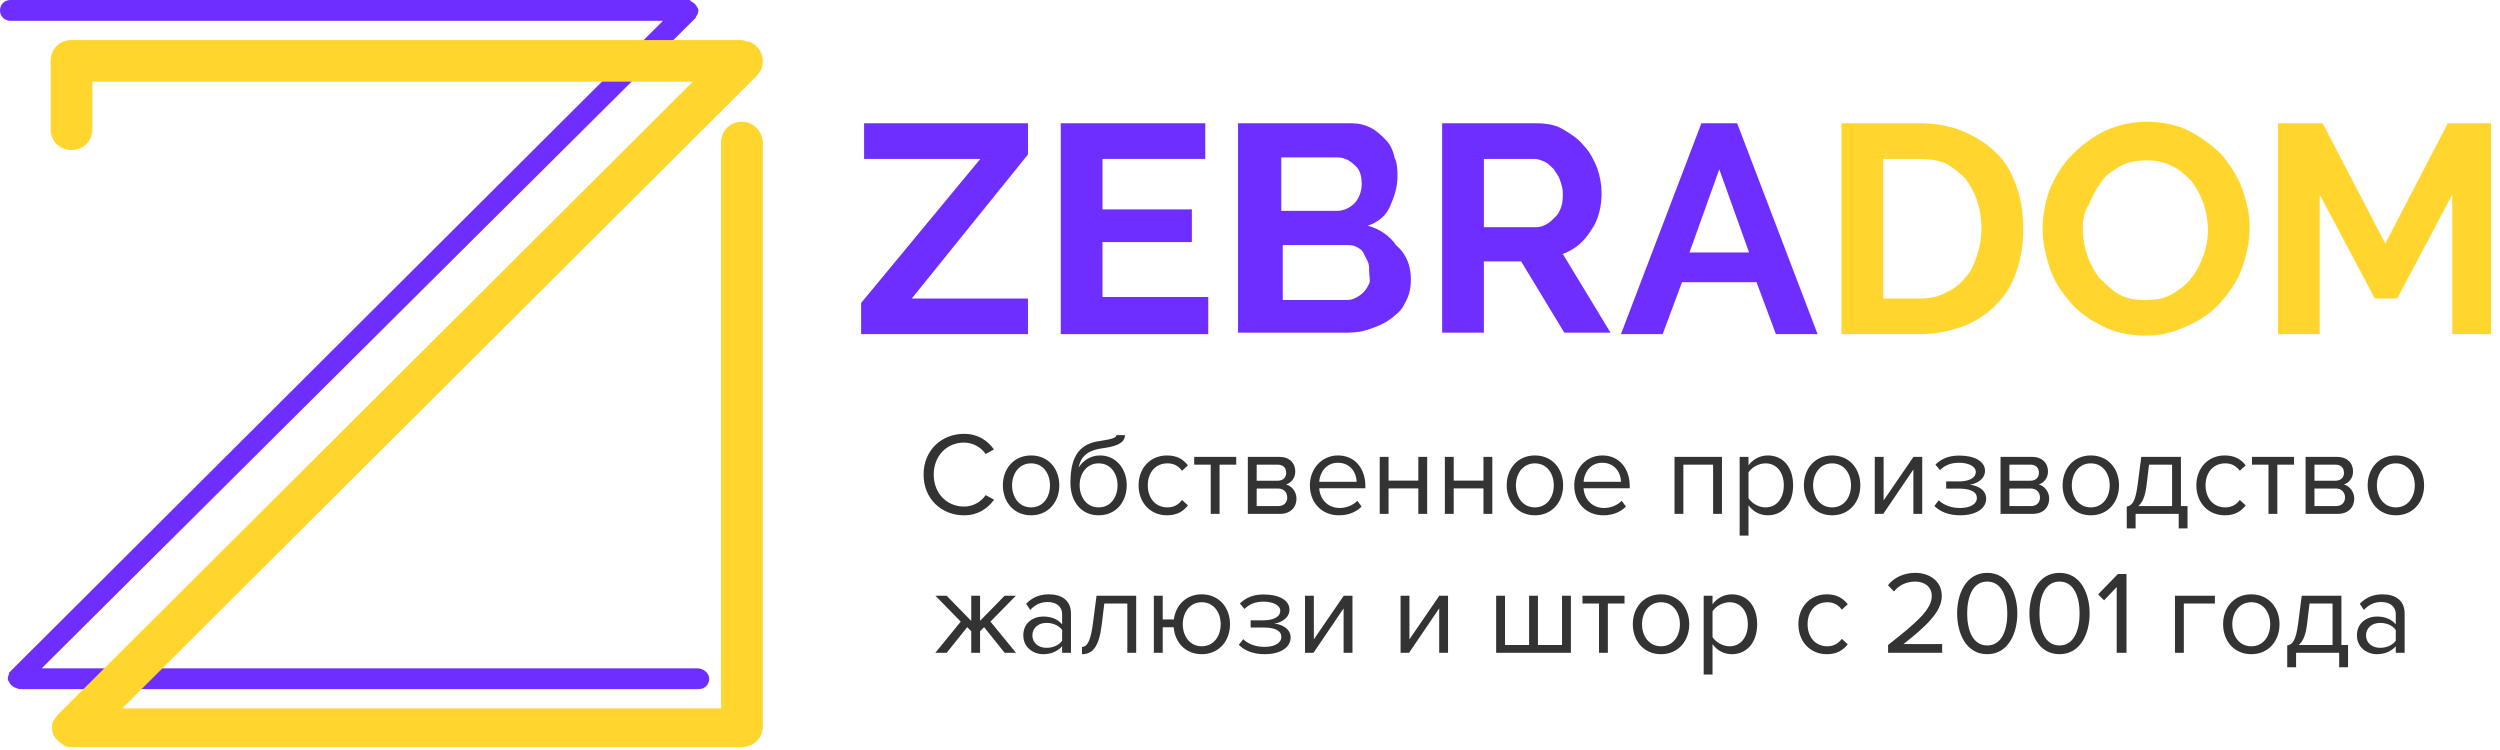 <svg width="180" height="54" viewBox="0 0 180 54" fill="none" xmlns="http://www.w3.org/2000/svg">
<path d="M50.203 48.119H3.004L50.095 1.283C50.095 1.176 50.203 1.069 50.203 1.069C50.31 0.855 50.31 0.642 50.203 0.535C50.095 0.321 49.988 0.214 49.773 0.107C49.666 0 49.666 0 49.559 0H0.751C0.322 0 0 0.321 0 0.749C0 1.176 0.322 1.497 0.751 1.497H47.735L0.751 48.333C0.644 48.44 0.644 48.44 0.644 48.547C0.536 48.76 0.536 48.974 0.644 49.081C0.751 49.295 0.858 49.402 1.073 49.509C1.18 49.509 1.287 49.616 1.395 49.616H50.31C50.739 49.616 51.061 49.295 51.061 48.867C51.061 48.44 50.632 48.119 50.203 48.119Z" fill="#6D2EFF"/>
<path d="M53.421 8.768C52.563 8.768 51.919 9.41 51.919 10.265V51.006H8.796L54.386 5.56C54.708 5.24 54.922 4.919 54.922 4.384C54.922 3.743 54.493 3.208 53.957 2.994C53.957 2.994 53.957 2.994 53.85 2.994C53.743 2.994 53.528 2.887 53.421 2.887H53.313H5.149C4.291 2.887 3.647 3.529 3.647 4.384V9.303C3.647 10.158 4.291 10.8 5.149 10.8C6.007 10.8 6.651 10.158 6.651 9.303V5.881H49.881L4.184 51.434C4.076 51.541 3.969 51.755 3.862 51.861C3.754 51.968 3.754 52.182 3.754 52.396C3.754 52.61 3.754 52.717 3.862 52.931C3.969 53.145 4.076 53.252 4.184 53.358C4.291 53.465 4.505 53.572 4.613 53.679C4.827 53.786 4.934 53.786 5.149 53.786H53.421C54.279 53.786 54.922 53.145 54.922 52.289V10.265C54.922 9.517 54.279 8.768 53.421 8.768Z" fill="#FFD52E"/>
<path d="M62 21.814L70.582 11.442H62.215V8.875H74.014V11.121L65.647 21.493H74.014V24.059H62V21.814Z" fill="#6D2EFF"/>
<path d="M86.994 21.493V24.059H76.374V8.875H86.779V11.442H79.378V15.077H85.814V17.43H79.378V21.386H86.994V21.493Z" fill="#6D2EFF"/>
<path d="M101.583 20.103C101.583 20.744 101.476 21.279 101.154 21.814C100.939 22.349 100.51 22.669 100.081 22.99C99.652 23.311 99.116 23.525 98.472 23.739C97.828 23.953 97.292 23.953 96.541 23.953H89.139V8.875H97.292C97.828 8.875 98.257 8.982 98.686 9.196C99.116 9.41 99.437 9.731 99.759 10.052C100.081 10.372 100.296 10.8 100.403 11.335C100.617 11.762 100.617 12.297 100.617 12.725C100.617 13.473 100.403 14.115 100.081 14.863C99.759 15.612 99.116 16.04 98.472 16.253C99.33 16.467 100.081 17.002 100.51 17.644C101.261 18.285 101.583 19.141 101.583 20.103ZM92.25 11.335V15.184H96.219C96.756 15.184 97.185 14.97 97.507 14.649C97.828 14.329 98.043 13.794 98.043 13.259C98.043 12.725 97.936 12.19 97.507 11.869C97.185 11.549 96.756 11.335 96.326 11.335H92.25ZM98.579 19.568C98.579 19.247 98.579 19.034 98.472 18.82C98.365 18.606 98.257 18.392 98.15 18.178C98.043 17.964 97.828 17.857 97.614 17.75C97.399 17.644 97.185 17.644 96.863 17.644H92.358V21.6H96.756C97.077 21.6 97.292 21.6 97.507 21.493C97.721 21.386 97.936 21.279 98.15 21.065C98.365 20.852 98.472 20.638 98.579 20.424C98.686 20.21 98.579 19.889 98.579 19.568Z" fill="#6D2EFF"/>
<path d="M103.835 24.059V8.875H110.593C111.344 8.875 111.988 8.982 112.524 9.303C113.061 9.624 113.597 9.945 114.026 10.479C114.455 10.907 114.777 11.549 114.992 12.083C115.206 12.725 115.313 13.259 115.313 13.901C115.313 14.863 115.099 15.826 114.563 16.574C114.026 17.43 113.383 17.964 112.524 18.285L115.957 23.953H112.632L109.521 18.82H106.839V23.953H103.835V24.059ZM106.839 16.36H110.593C110.915 16.36 111.13 16.253 111.344 16.146C111.559 16.04 111.773 15.826 111.988 15.612C112.203 15.398 112.31 15.184 112.417 14.863C112.524 14.543 112.524 14.222 112.524 13.901C112.524 13.58 112.417 13.259 112.31 12.939C112.203 12.618 111.988 12.404 111.881 12.19C111.666 11.976 111.452 11.762 111.237 11.655C111.023 11.549 110.701 11.442 110.486 11.442H106.839V16.36Z" fill="#6D2EFF"/>
<path d="M122.501 8.875H125.075L130.868 24.059H127.864L126.47 20.317H121.106L119.712 24.059H116.708L122.501 8.875ZM125.933 18.178L123.788 12.19L121.642 18.178H125.933Z" fill="#6D2EFF"/>
<path d="M132.584 24.059V8.875H138.162C139.449 8.875 140.522 9.089 141.487 9.517C142.453 9.945 143.204 10.479 143.847 11.121C144.491 11.762 144.92 12.618 145.242 13.58C145.564 14.543 145.671 15.505 145.671 16.574C145.671 17.75 145.456 18.82 145.135 19.675C144.813 20.638 144.276 21.386 143.633 22.028C142.989 22.669 142.131 23.204 141.273 23.525C140.307 23.846 139.342 24.059 138.162 24.059H132.584ZM142.667 16.467C142.667 15.719 142.56 15.077 142.346 14.436C142.131 13.794 141.809 13.259 141.487 12.832C141.058 12.404 140.629 12.083 140.093 11.762C139.557 11.549 138.913 11.442 138.162 11.442H135.588V21.493H138.162C138.913 21.493 139.557 21.386 140.093 21.065C140.629 20.852 141.166 20.424 141.487 19.996C141.917 19.568 142.131 19.034 142.346 18.392C142.56 17.75 142.667 17.109 142.667 16.467Z" fill="#FFD52E"/>
<path d="M154.467 24.166C153.394 24.166 152.322 23.953 151.464 23.525C150.605 23.097 149.747 22.562 149.104 21.814C148.46 21.066 147.924 20.317 147.602 19.355C147.28 18.392 147.065 17.43 147.065 16.467C147.065 15.505 147.28 14.436 147.602 13.58C148.031 12.618 148.46 11.869 149.211 11.121C149.962 10.372 150.713 9.838 151.571 9.41C152.536 8.982 153.502 8.768 154.574 8.768C155.647 8.768 156.72 8.982 157.578 9.41C158.436 9.838 159.294 10.479 159.938 11.121C160.581 11.869 161.118 12.725 161.44 13.58C161.761 14.543 161.976 15.398 161.976 16.36C161.976 17.323 161.761 18.392 161.44 19.248C161.118 20.21 160.581 20.959 159.938 21.707C159.294 22.456 158.543 22.99 157.578 23.418C156.505 23.953 155.54 24.166 154.467 24.166ZM149.962 16.467C149.962 17.109 150.069 17.751 150.284 18.392C150.498 19.034 150.82 19.568 151.142 19.996C151.571 20.424 152 20.852 152.536 21.172C153.073 21.493 153.716 21.6 154.467 21.6C155.218 21.6 155.862 21.493 156.398 21.172C156.934 20.852 157.363 20.531 157.792 19.996C158.222 19.462 158.436 18.927 158.651 18.392C158.865 17.751 158.972 17.216 158.972 16.574C158.972 15.933 158.865 15.291 158.651 14.65C158.436 14.008 158.114 13.473 157.792 13.046C157.363 12.618 156.934 12.19 156.398 11.976C155.862 11.656 155.218 11.549 154.574 11.549C153.823 11.549 153.18 11.656 152.643 11.976C152.107 12.297 151.571 12.618 151.249 13.153C150.927 13.58 150.605 14.222 150.391 14.757C150.069 15.184 149.962 15.826 149.962 16.467Z" fill="#FFD52E"/>
<path d="M176.565 24.059V14.008L172.596 21.493H170.987L167.018 14.008V24.059H164.014V8.875H167.232L171.738 17.537L176.243 8.875H179.354V24.059H176.565Z" fill="#FFD52E"/>
<path d="M69.412 37.102C70.415 37.102 71.096 36.626 71.572 35.98L70.968 35.648C70.645 36.133 70.058 36.473 69.412 36.473C68.171 36.473 67.228 35.512 67.228 34.169C67.228 32.818 68.171 31.866 69.412 31.866C70.058 31.866 70.645 32.214 70.968 32.69L71.563 32.359C71.112 31.721 70.415 31.237 69.412 31.237C67.781 31.237 66.497 32.427 66.497 34.169C66.497 35.912 67.781 37.102 69.412 37.102ZM74.239 37.102C75.488 37.102 76.27 36.133 76.27 34.943C76.27 33.753 75.488 32.792 74.239 32.792C72.989 32.792 72.207 33.753 72.207 34.943C72.207 36.133 72.989 37.102 74.239 37.102ZM74.239 36.532C73.363 36.532 72.87 35.784 72.87 34.943C72.87 34.11 73.363 33.362 74.239 33.362C75.114 33.362 75.599 34.11 75.599 34.943C75.599 35.784 75.114 36.532 74.239 36.532ZM79.103 36.532C78.227 36.532 77.734 35.784 77.734 34.934C77.734 34.11 78.227 33.362 79.103 33.362C79.978 33.362 80.463 34.11 80.463 34.934C80.463 35.784 79.978 36.532 79.103 36.532ZM79.103 37.102C80.369 37.102 81.126 36.116 81.126 34.934C81.126 33.77 80.369 32.792 79.205 32.792C78.474 32.792 77.955 33.2 77.658 33.668C77.802 32.971 78.168 32.444 79.383 32.274C80.08 32.18 80.998 32.002 80.998 31.33H80.378C80.378 31.5 80.123 31.611 79.222 31.747C77.794 31.934 77.071 32.758 77.071 34.756C77.071 36.116 77.845 37.102 79.103 37.102ZM84.026 37.102C84.774 37.102 85.216 36.796 85.53 36.388L85.105 35.997C84.833 36.362 84.485 36.532 84.06 36.532C83.184 36.532 82.64 35.852 82.64 34.943C82.64 34.033 83.184 33.362 84.06 33.362C84.485 33.362 84.833 33.523 85.105 33.897L85.53 33.506C85.216 33.098 84.774 32.792 84.026 32.792C82.802 32.792 81.977 33.727 81.977 34.943C81.977 36.167 82.802 37.102 84.026 37.102ZM87.809 37V33.455H89.008V32.894H85.982V33.455H87.172V37H87.809ZM92.147 37C92.904 37 93.346 36.549 93.346 35.886C93.346 35.419 93.014 34.985 92.598 34.883C92.946 34.773 93.261 34.441 93.261 33.948C93.261 33.328 92.827 32.894 92.105 32.894H89.844V37H92.147ZM92.02 36.439H90.481V35.172H92.02C92.453 35.172 92.683 35.478 92.683 35.81C92.683 36.201 92.428 36.439 92.02 36.439ZM91.994 34.611H90.481V33.455H91.994C92.385 33.455 92.606 33.685 92.606 34.042C92.606 34.365 92.394 34.611 91.994 34.611ZM96.403 37.102C97.075 37.102 97.627 36.881 98.035 36.473L97.729 36.056C97.406 36.388 96.93 36.575 96.463 36.575C95.579 36.575 95.035 35.929 94.984 35.155H98.307V34.994C98.307 33.761 97.576 32.792 96.335 32.792C95.162 32.792 94.312 33.753 94.312 34.943C94.312 36.226 95.188 37.102 96.403 37.102ZM97.678 34.688H94.984C95.018 34.059 95.451 33.319 96.327 33.319C97.262 33.319 97.67 34.076 97.678 34.688ZM99.977 37V35.164H102.119V37H102.757V32.894H102.119V34.603H99.977V32.894H99.34V37H99.977ZM104.667 37V35.164H106.809V37H107.447V32.894H106.809V34.603H104.667V32.894H104.03V37H104.667ZM110.513 37.102C111.763 37.102 112.545 36.133 112.545 34.943C112.545 33.753 111.763 32.792 110.513 32.792C109.264 32.792 108.482 33.753 108.482 34.943C108.482 36.133 109.264 37.102 110.513 37.102ZM110.513 36.532C109.638 36.532 109.145 35.784 109.145 34.943C109.145 34.11 109.638 33.362 110.513 33.362C111.389 33.362 111.873 34.11 111.873 34.943C111.873 35.784 111.389 36.532 110.513 36.532ZM115.437 37.102C116.108 37.102 116.661 36.881 117.069 36.473L116.763 36.056C116.44 36.388 115.964 36.575 115.496 36.575C114.612 36.575 114.068 35.929 114.017 35.155H117.341V34.994C117.341 33.761 116.61 32.792 115.369 32.792C114.196 32.792 113.346 33.753 113.346 34.943C113.346 36.226 114.221 37.102 115.437 37.102ZM116.712 34.688H114.017C114.051 34.059 114.485 33.319 115.36 33.319C116.295 33.319 116.703 34.076 116.712 34.688ZM123.982 37V32.894H120.565V37H121.202V33.455H123.344V37H123.982ZM127.278 37.102C128.357 37.102 129.105 36.269 129.105 34.943C129.105 33.608 128.357 32.792 127.278 32.792C126.7 32.792 126.19 33.09 125.892 33.506V32.894H125.255V38.564H125.892V36.379C126.224 36.838 126.717 37.102 127.278 37.102ZM127.116 36.532C126.615 36.532 126.113 36.226 125.892 35.869V34.016C126.113 33.659 126.615 33.362 127.116 33.362C127.941 33.362 128.434 34.033 128.434 34.943C128.434 35.852 127.941 36.532 127.116 36.532ZM131.912 37.102C133.162 37.102 133.944 36.133 133.944 34.943C133.944 33.753 133.162 32.792 131.912 32.792C130.663 32.792 129.881 33.753 129.881 34.943C129.881 36.133 130.663 37.102 131.912 37.102ZM131.912 36.532C131.037 36.532 130.544 35.784 130.544 34.943C130.544 34.11 131.037 33.362 131.912 33.362C132.788 33.362 133.272 34.11 133.272 34.943C133.272 35.784 132.788 36.532 131.912 36.532ZM135.595 37L137.763 33.804V37H138.4V32.894H137.771L135.621 36.031V32.894H134.983V37H135.595ZM141.127 37.102C142.308 37.102 143.005 36.592 143.005 35.903C143.005 35.223 142.291 34.934 141.815 34.9C142.3 34.841 142.92 34.509 142.92 33.897C142.92 33.2 142.138 32.792 141.033 32.801C140.285 32.801 139.733 33.064 139.35 33.455L139.682 33.846C140.03 33.489 140.481 33.319 141.059 33.319C141.739 33.319 142.257 33.583 142.257 33.974C142.257 34.441 141.722 34.662 141.042 34.662H140.124V35.181H141.042C141.764 35.181 142.334 35.351 142.334 35.861C142.334 36.294 141.858 36.575 141.127 36.575C140.515 36.575 139.971 36.388 139.588 36.022L139.274 36.43C139.682 36.838 140.302 37.102 141.127 37.102ZM146.343 37C147.099 37 147.541 36.549 147.541 35.886C147.541 35.419 147.21 34.985 146.793 34.883C147.142 34.773 147.456 34.441 147.456 33.948C147.456 33.328 147.023 32.894 146.3 32.894H144.039V37H146.343ZM146.215 36.439H144.677V35.172H146.215C146.649 35.172 146.878 35.478 146.878 35.81C146.878 36.201 146.623 36.439 146.215 36.439ZM146.19 34.611H144.677V33.455H146.19C146.581 33.455 146.802 33.685 146.802 34.042C146.802 34.365 146.589 34.611 146.19 34.611ZM150.539 37.102C151.789 37.102 152.571 36.133 152.571 34.943C152.571 33.753 151.789 32.792 150.539 32.792C149.29 32.792 148.508 33.753 148.508 34.943C148.508 36.133 149.29 37.102 150.539 37.102ZM150.539 36.532C149.664 36.532 149.171 35.784 149.171 34.943C149.171 34.11 149.664 33.362 150.539 33.362C151.415 33.362 151.899 34.11 151.899 34.943C151.899 35.784 151.415 36.532 150.539 36.532ZM153.126 38.045H153.763V37H156.866V38.045H157.503V36.439H157.027V32.894H154.171L153.908 34.917C153.746 36.133 153.508 36.405 153.126 36.473V38.045ZM154.732 33.455H156.39V36.439H153.95C154.248 36.201 154.443 35.767 154.545 34.994L154.732 33.455ZM160.185 37.102C160.933 37.102 161.375 36.796 161.69 36.388L161.265 35.997C160.993 36.362 160.644 36.532 160.219 36.532C159.344 36.532 158.8 35.852 158.8 34.943C158.8 34.033 159.344 33.362 160.219 33.362C160.644 33.362 160.993 33.523 161.265 33.897L161.69 33.506C161.375 33.098 160.933 32.792 160.185 32.792C158.961 32.792 158.137 33.727 158.137 34.943C158.137 36.167 158.961 37.102 160.185 37.102ZM163.969 37V33.455H165.167V32.894H162.141V33.455H163.331V37H163.969ZM168.307 37C169.063 37 169.505 36.549 169.505 35.886C169.505 35.419 169.174 34.985 168.757 34.883C169.106 34.773 169.42 34.441 169.42 33.948C169.42 33.328 168.987 32.894 168.264 32.894H166.003V37H168.307ZM168.179 36.439H166.641V35.172H168.179C168.613 35.172 168.842 35.478 168.842 35.81C168.842 36.201 168.587 36.439 168.179 36.439ZM168.154 34.611H166.641V33.455H168.154C168.545 33.455 168.766 33.685 168.766 34.042C168.766 34.365 168.553 34.611 168.154 34.611ZM172.503 37.102C173.753 37.102 174.535 36.133 174.535 34.943C174.535 33.753 173.753 32.792 172.503 32.792C171.254 32.792 170.472 33.753 170.472 34.943C170.472 36.133 171.254 37.102 172.503 37.102ZM172.503 36.532C171.628 36.532 171.135 35.784 171.135 34.943C171.135 34.11 171.628 33.362 172.503 33.362C173.379 33.362 173.863 34.11 173.863 34.943C173.863 35.784 173.379 36.532 172.503 36.532ZM68.161 47L69.64 45.155L69.929 45.444V47H70.566V45.444L70.855 45.155L72.334 47H73.15L71.314 44.756L73.142 42.894H72.334L70.566 44.696V42.894H69.929V44.705L68.161 42.894H67.353L69.172 44.756L67.345 47H68.161ZM77.111 47V44.178C77.111 43.183 76.388 42.792 75.521 42.792C74.85 42.792 74.323 43.013 73.881 43.472L74.178 43.914C74.544 43.523 74.943 43.345 75.436 43.345C76.031 43.345 76.473 43.659 76.473 44.212V44.951C76.142 44.569 75.674 44.39 75.113 44.39C74.416 44.39 73.677 44.824 73.677 45.742C73.677 46.634 74.416 47.102 75.113 47.102C75.666 47.102 76.133 46.906 76.473 46.532V47H77.111ZM75.343 46.643C74.748 46.643 74.331 46.269 74.331 45.75C74.331 45.223 74.748 44.849 75.343 44.849C75.793 44.849 76.227 45.019 76.473 45.359V46.133C76.227 46.473 75.793 46.643 75.343 46.643ZM77.904 47.102C78.695 47.102 79.136 46.524 79.323 44.994L79.51 43.455H81.168V47H81.805V42.894H78.95L78.686 44.917C78.525 46.133 78.287 46.575 77.904 46.575V47.102ZM86.521 47.102C87.779 47.102 88.561 46.133 88.561 44.943C88.561 43.753 87.779 42.792 86.521 42.792C85.399 42.792 84.651 43.574 84.515 44.603H83.716V42.894H83.078V47H83.716V45.164H84.506C84.591 46.252 85.356 47.102 86.521 47.102ZM86.521 46.532C85.654 46.532 85.161 45.784 85.161 44.943C85.161 44.11 85.654 43.362 86.521 43.362C87.405 43.362 87.889 44.11 87.889 44.943C87.889 45.784 87.405 46.532 86.521 46.532ZM91.048 47.102C92.23 47.102 92.927 46.592 92.927 45.903C92.927 45.223 92.213 44.934 91.737 44.9C92.221 44.841 92.841 44.509 92.841 43.897C92.841 43.2 92.059 42.792 90.954 42.801C90.207 42.801 89.654 43.064 89.272 43.455L89.603 43.846C89.951 43.489 90.402 43.319 90.98 43.319C91.66 43.319 92.178 43.583 92.178 43.974C92.178 44.441 91.643 44.662 90.963 44.662H90.045V45.181H90.963C91.686 45.181 92.255 45.351 92.255 45.861C92.255 46.294 91.779 46.575 91.048 46.575C90.436 46.575 89.892 46.388 89.51 46.022L89.195 46.43C89.603 46.838 90.224 47.102 91.048 47.102ZM94.573 47L96.74 43.804V47H97.378V42.894H96.749L94.598 46.031V42.894H93.961V47H94.573ZM101.454 47L103.622 43.804V47H104.259V42.894H103.63L101.48 46.031V42.894H100.842V47H101.454ZM112.466 42.894V46.439H110.732V42.894H110.095V46.439H108.361V42.894H107.723V47H113.104V42.894H112.466ZM115.766 47V43.455H116.965V42.894H113.939V43.455H115.129V47H115.766ZM119.594 47.102C120.844 47.102 121.626 46.133 121.626 44.943C121.626 43.753 120.844 42.792 119.594 42.792C118.345 42.792 117.563 43.753 117.563 44.943C117.563 46.133 118.345 47.102 119.594 47.102ZM119.594 46.532C118.719 46.532 118.226 45.784 118.226 44.943C118.226 44.11 118.719 43.362 119.594 43.362C120.47 43.362 120.954 44.11 120.954 44.943C120.954 45.784 120.47 46.532 119.594 46.532ZM124.688 47.102C125.767 47.102 126.515 46.269 126.515 44.943C126.515 43.608 125.767 42.792 124.688 42.792C124.11 42.792 123.6 43.09 123.302 43.506V42.894H122.665V48.564H123.302V46.379C123.634 46.838 124.127 47.102 124.688 47.102ZM124.526 46.532C124.025 46.532 123.523 46.226 123.302 45.869V44.016C123.523 43.659 124.025 43.362 124.526 43.362C125.351 43.362 125.844 44.033 125.844 44.943C125.844 45.852 125.351 46.532 124.526 46.532ZM131.531 47.102C132.279 47.102 132.721 46.796 133.036 46.388L132.611 45.997C132.339 46.362 131.99 46.532 131.565 46.532C130.69 46.532 130.146 45.852 130.146 44.943C130.146 44.033 130.69 43.362 131.565 43.362C131.99 43.362 132.339 43.523 132.611 43.897L133.036 43.506C132.721 43.098 132.279 42.792 131.531 42.792C130.307 42.792 129.483 43.727 129.483 44.943C129.483 46.167 130.307 47.102 131.531 47.102ZM139.835 47V46.371H137.055C138.636 45.121 139.809 44.067 139.809 42.911C139.809 41.781 138.849 41.245 137.905 41.245C137.106 41.245 136.367 41.568 135.933 42.138L136.367 42.588C136.698 42.163 137.225 41.874 137.905 41.874C138.492 41.874 139.087 42.189 139.087 42.911C139.087 43.889 137.982 44.832 135.942 46.439V47H139.835ZM143.081 47.102C144.628 47.102 145.248 45.546 145.248 44.169C145.248 42.784 144.628 41.245 143.081 41.245C141.525 41.245 140.913 42.784 140.913 44.169C140.913 45.546 141.525 47.102 143.081 47.102ZM143.081 46.473C142.001 46.473 141.636 45.3 141.636 44.169C141.636 43.039 142.001 41.874 143.081 41.874C144.16 41.874 144.526 43.039 144.526 44.169C144.526 45.3 144.16 46.473 143.081 46.473ZM148.286 47.102C149.833 47.102 150.453 45.546 150.453 44.169C150.453 42.784 149.833 41.245 148.286 41.245C146.73 41.245 146.118 42.784 146.118 44.169C146.118 45.546 146.73 47.102 148.286 47.102ZM148.286 46.473C147.206 46.473 146.841 45.3 146.841 44.169C146.841 43.039 147.206 41.874 148.286 41.874C149.365 41.874 149.731 43.039 149.731 44.169C149.731 45.3 149.365 46.473 148.286 46.473ZM153.108 47V41.33H152.487L151.068 42.792L151.493 43.226L152.402 42.265V47H153.108ZM159.471 42.894H156.598V47H157.236V43.455H159.471V42.894ZM162.094 47.102C163.344 47.102 164.126 46.133 164.126 44.943C164.126 43.753 163.344 42.792 162.094 42.792C160.845 42.792 160.063 43.753 160.063 44.943C160.063 46.133 160.845 47.102 162.094 47.102ZM162.094 46.532C161.219 46.532 160.726 45.784 160.726 44.943C160.726 44.11 161.219 43.362 162.094 43.362C162.97 43.362 163.454 44.11 163.454 44.943C163.454 45.784 162.97 46.532 162.094 46.532ZM164.68 48.045H165.318V47H168.42V48.045H169.058V46.439H168.582V42.894H165.726L165.462 44.917C165.301 46.133 165.063 46.405 164.68 46.473V48.045ZM166.287 43.455H167.944V46.439H165.505C165.802 46.201 165.998 45.767 166.1 44.994L166.287 43.455ZM173.134 47V44.178C173.134 43.183 172.411 42.792 171.544 42.792C170.873 42.792 170.346 43.013 169.904 43.472L170.201 43.914C170.567 43.523 170.966 43.345 171.459 43.345C172.054 43.345 172.496 43.659 172.496 44.212V44.951C172.165 44.569 171.697 44.39 171.136 44.39C170.439 44.39 169.7 44.824 169.7 45.742C169.7 46.634 170.439 47.102 171.136 47.102C171.689 47.102 172.156 46.906 172.496 46.532V47H173.134ZM171.366 46.643C170.771 46.643 170.354 46.269 170.354 45.75C170.354 45.223 170.771 44.849 171.366 44.849C171.816 44.849 172.25 45.019 172.496 45.359V46.133C172.25 46.473 171.816 46.643 171.366 46.643Z" fill="#333333"/>
</svg>
